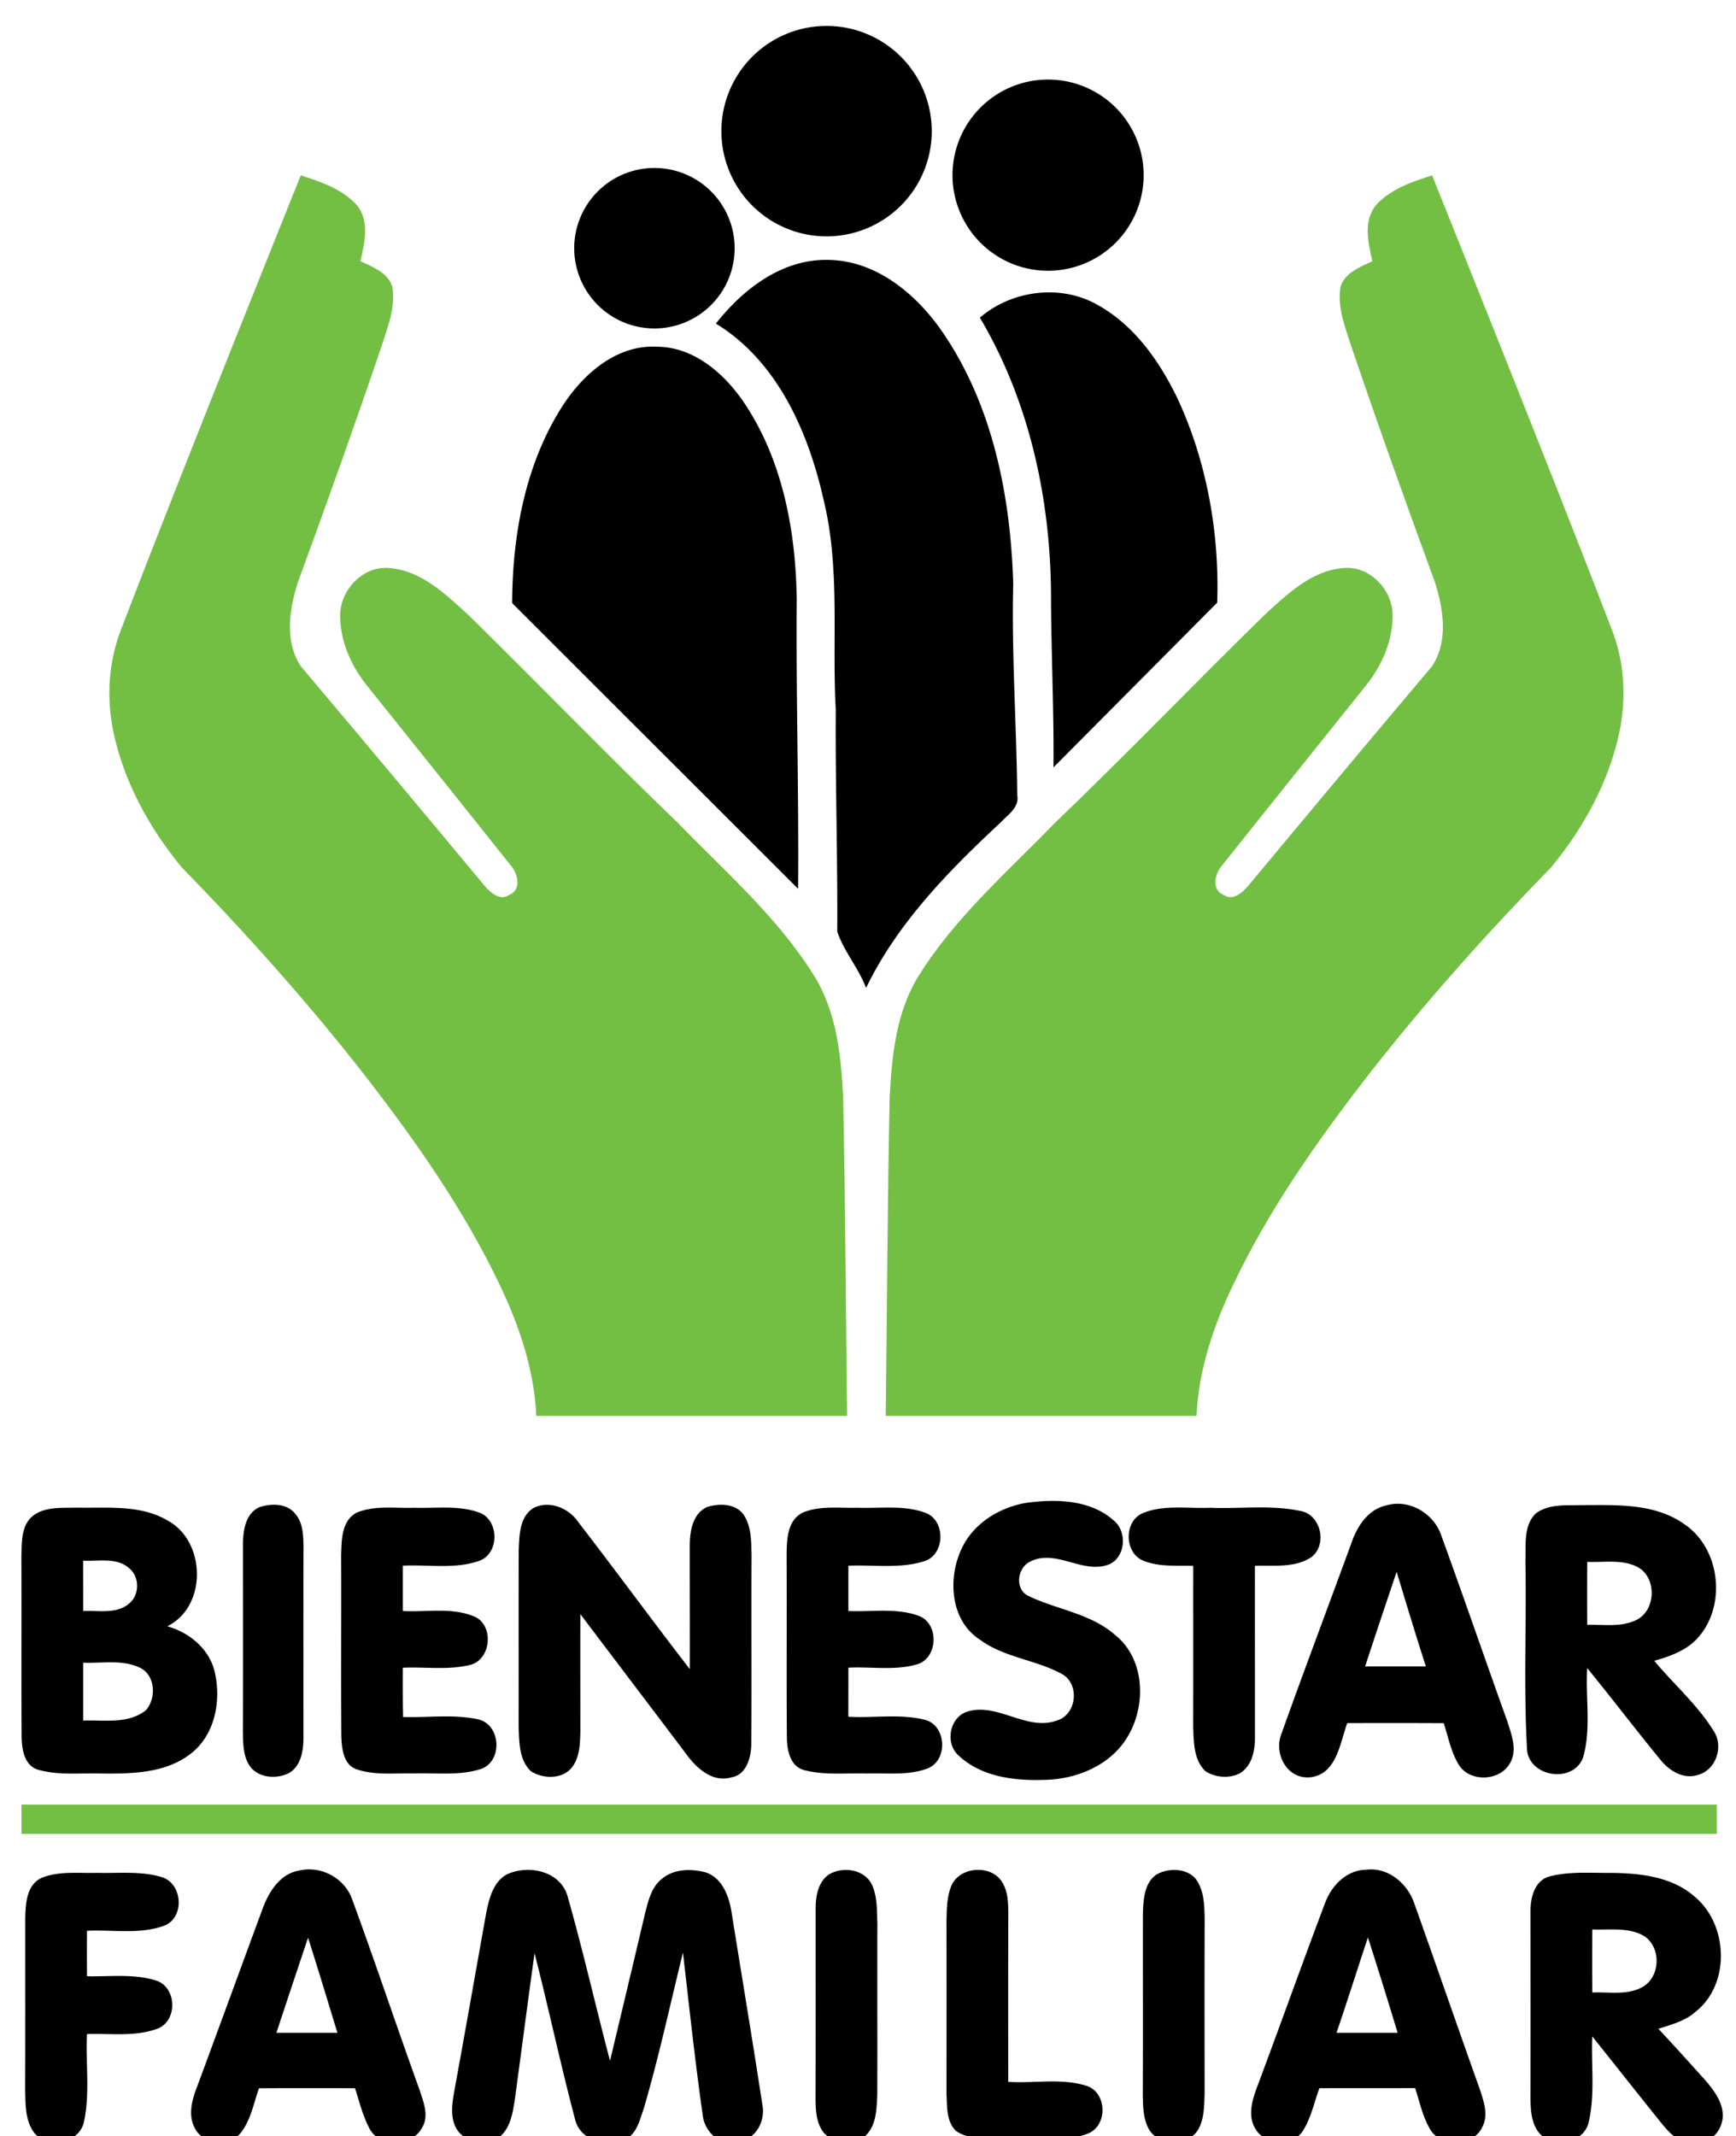 <?xml version="1.0" encoding="UTF-8" standalone="no"?>
<!-- Created with Inkscape (http://www.inkscape.org/) -->

<svg
   width="100"
   height="123"
   viewBox="0 0 100 123"
   version="1.1"
   id="svg5"
   inkscape:version="1.1 (c68e22c387, 2021-05-23)"
   sodipodi:docname="Bienestar familiar Colombia logo.svg"
   xmlns:inkscape="http://www.inkscape.org/namespaces/inkscape"
   xmlns:sodipodi="http://sodipodi.sourceforge.net/DTD/sodipodi-0.dtd"
   xmlns="http://www.w3.org/2000/svg"
   xmlns:svg="http://www.w3.org/2000/svg"
   xmlns:rdf="http://www.w3.org/1999/02/22-rdf-syntax-ns#"
   xmlns:cc="http://creativecommons.org/ns#"
   xmlns:dc="http://purl.org/dc/elements/1.1/">
  <title
     id="title7982">Bienestar familiar Colombia logo</title>
  <sodipodi:namedview
     id="namedview7"
     pagecolor="#ffffff"
     bordercolor="#111111"
     borderopacity="1"
     inkscape:pageshadow="0"
     inkscape:pageopacity="0"
     inkscape:pagecheckerboard="1"
     inkscape:document-units="px"
     showgrid="false"
     objecttolerance="1"
     gridtolerance="1"
     guidetolerance="1"
     units="px"
     inkscape:zoom="2.0000001"
     inkscape:cx="32.249998"
     inkscape:cy="28.499998"
     inkscape:window-width="1366"
     inkscape:window-height="746"
     inkscape:window-x="-8"
     inkscape:window-y="-8"
     inkscape:window-maximized="1"
     inkscape:current-layer="layer1"
     height="123px"
     scale-x="1"
     width="99px" />
  <defs
     id="defs2" />
  <g
     inkscape:label="Capa 1"
     inkscape:groupmode="layer"
     id="layer1">
    <rect
       opacity="0"
       fill="#ffffff"
       width="11.403"
       height="5.382"
       id="rect4-0"
       x="10.328"
       y="7.497"
       style="stroke-width:0.091" />
    <g
       id="g4019"
       transform="matrix(0.829,0,0,0.829,-279.927,-255.115)">
      <polygon
         transform="matrix(0.265,0,0,0.265,244.16,305.928)"
         style="fill:#312667"
         points="109.089,23.736 109.311,23.205 "
         id="polygon3711" />
      <path
         style="fill:#312667;stroke-width:0.265"
         inkscape:connector-curvature="0"
         d="m 277.658,311.286 -1.273,-3.126 c 0.014,0.072 0.036,0.148 0.073,0.229 z"
         id="path3713" />
      <polygon
         transform="matrix(0.265,0,0,0.265,244.16,305.928)"
         style="fill:#312667"
         points="216.162,24.847 216.176,24.847 216.374,24.365 "
         id="polygon3717" />
      <path
         style="fill:#312667;stroke-width:0.265"
         inkscape:connector-curvature="0"
         d="m 305.589,311.659 -1.164,-2.857 c 0.015,0.066 0.035,0.137 0.065,0.209 z"
         id="path3719" />
      <polygon
         transform="matrix(0.265,0,0,0.265,244.16,305.928)"
         style="fill:#312667"
         points="264.317,24.847 264.324,24.847 264.514,24.365 "
         id="polygon3723" />
      <path
         style="fill:#312667;stroke-width:0.265"
         inkscape:connector-curvature="0"
         d="m 318.328,311.659 -1.163,-2.857 c 0.011,0.066 0.033,0.137 0.064,0.209 z"
         id="path3725" />
      <path
         style="fill:#312667;stroke-width:0.265"
         inkscape:connector-curvature="0"
         d="m 279.978,323.13 c -0.022,0.014 -0.005,0.006 0,0 z"
         id="path3749" />
    </g>
    <g
       id="g7373-8"
       transform="matrix(0.29,0,0,0.29,29.473,-335.31)">
      <g
         id="#231f20ff-1-1-2"
         transform="translate(-121.363,1149.137)">
        <path
           id="path8-5-0-7"
           style="stroke-width:1.333"
           d="m 245.223,16.34 a 27.857,27.857 0 0 0 -27.857,27.857 27.857,27.857 0 0 0 27.857,27.855 27.857,27.857 0 0 0 27.857,-27.855 27.857,27.857 0 0 0 -27.857,-27.857 z m 58.662,14.195 a 25.312,25.312 0 0 0 -25.312,25.312 25.312,25.312 0 0 0 25.312,25.312 25.312,25.312 0 0 0 25.312,-25.312 25.312,25.312 0 0 0 -25.312,-25.312 z M 199.633,53.945 a 21.245,21.245 0 0 0 -21.246,21.244 21.245,21.245 0 0 0 21.246,21.244 21.245,21.245 0 0 0 21.244,-21.244 21.245,21.245 0 0 0 -21.244,-21.244 z m 45.66,24.334 c -12.027,-0.12 -22.28,7.827 -29.387,16.867 16.36,9.987 24.534,28.801 28.561,46.801 4.413,18.173 2.161,36.932 3.188,55.398 -0.12,19.587 0.505,39.175 0.398,58.762 1.72,5.24 5.667,9.665 7.627,14.932 8.307,-17.173 21.841,-30.973 35.654,-43.826 1.92,-2.067 4.987,-3.933 4.387,-7.213 -0.187,-18.667 -1.52,-37.333 -1.066,-56 -0.693,-23.24 -5.428,-47.292 -18.814,-66.732 -6.96,-10.08 -17.707,-19.002 -30.547,-18.988 z m 59.625,8.613 c -6.874,-0.19 -13.85,2.173 -19.092,6.682 13.253,22.36 18.853,48.585 18.84,74.412 0.067,14.893 0.788,29.774 0.654,44.654 l 43.359,-43.613 c 0.613,-18.32 -2.692,-37.107 -10.412,-53.84 -4.787,-10 -11.56,-19.694 -21.48,-25.107 -3.655,-2.04 -7.744,-3.073 -11.869,-3.188 z M 198.143,101.268 c -9.321,0.441 -17.16,7.282 -22.223,14.732 -10.373,15.56 -13.893,34.706 -13.973,53.146 l 75.732,75.641 c 0.213,-25.613 -0.559,-51.214 -0.359,-76.814 -0.28,-17.88 -3.694,-36.413 -13.707,-51.533 -5.267,-7.947 -13.533,-15.252 -23.586,-15.172 -0.634,-0.029 -1.263,-0.029 -1.885,0 z m 107.395,305.582 c -2.584,-0.026 -5.167,0.195 -7.617,0.537 -6.467,1.16 -12.721,4.773 -16.107,10.533 -4.653,7.987 -4.346,20.347 4.107,25.721 6.413,4.707 14.707,5.24 21.561,9 4.827,2.547 4.065,10.653 -1.135,12.307 -8,2.987 -15.585,-4.627 -23.559,-2.4 -5.027,1.32 -6.386,8.547 -2.453,11.84 5.933,5.493 14.547,6.574 22.307,6.32 8.667,-0.067 17.905,-3.828 22.398,-11.588 4.907,-8.267 4.494,-20.505 -3.426,-26.799 -6.507,-5.72 -15.426,-6.681 -22.973,-10.334 -3.64,-1.787 -2.935,-7.4 0.479,-9.066 6.813,-3.467 13.867,3.347 20.773,0.787 4.56,-1.813 5.054,-8.788 1.32,-11.734 -4.299,-3.813 -9.991,-5.067 -15.676,-5.123 z m 91.32,0.762 c -1.143,-0.038 -2.301,0.101 -3.443,0.441 -4.693,1.04 -7.587,5.361 -9.08,9.641 -6.16,16.867 -12.521,33.679 -18.561,50.586 -2.267,5.36 1.333,12.374 7.613,11.734 6.947,-0.84 7.786,-9.027 9.732,-14.334 8.52,-0.027 17.027,-0.026 25.547,0.014 1.213,3.68 1.935,7.613 3.975,10.973 2.987,4.92 11.439,4.374 13.812,-0.826 1.653,-3.387 0.159,-7.119 -0.867,-10.439 -5.907,-16.427 -11.574,-32.961 -17.547,-49.361 -1.593,-4.788 -6.23,-8.265 -11.182,-8.428 z m -298.068,0.252 c -1.297,0.008 -2.602,0.253 -3.762,0.643 -3.84,1.707 -4.373,6.455 -4.373,10.148 0,16.44 0.04,32.866 -0.014,49.293 0.067,3.333 0.012,7.145 2.398,9.799 2.493,2.56 6.788,2.681 9.842,1.135 3.24,-1.933 3.812,-6.095 3.799,-9.521 -0.013,-16.893 -0.04,-33.786 0.014,-50.666 -0.067,-2.92 -0.186,-6.173 -2.213,-8.467 -1.392,-1.733 -3.53,-2.377 -5.691,-2.363 z m 118.617,0.006 c -1.288,-0.006 -2.587,0.215 -3.752,0.57 -3.907,1.68 -4.655,6.455 -4.668,10.215 -0.013,10.92 0.04,21.826 0.014,32.732 -9.96,-12.88 -19.559,-26.013 -29.506,-38.893 -2.533,-3.773 -7.761,-5.947 -11.975,-3.721 -3.72,2.427 -3.64,7.332 -3.84,11.266 -0.027,15.56 -3.4e-4,31.133 -0.014,46.693 0.173,4.013 0.095,8.734 3.281,11.707 3.16,1.987 8.026,2.161 10.652,-0.812 2.227,-2.64 2.334,-6.308 2.414,-9.588 0,-10.413 -0.04,-20.827 0,-31.227 9.227,12.24 18.519,24.428 27.746,36.668 2.747,3.84 7.026,8.052 12.213,6.572 4.24,-0.707 5.334,-5.627 5.32,-9.24 0.12,-16.52 -0.027,-33.038 0.066,-49.545 -0.107,-3.733 0.014,-7.867 -2.293,-11.027 -1.4,-1.717 -3.513,-2.361 -5.66,-2.371 z m 231.314,0.078 c -1.166,0.004 -2.323,0.014 -3.467,0.014 -4.12,0.12 -8.788,-0.414 -12.268,2.266 -3.227,3.253 -2.52,8.294 -2.68,12.48 0.32,16.44 -0.493,32.946 0.4,49.359 -0.04,7.8 12.134,9.893 14.854,2.76 2.24,-7.667 0.612,-15.84 1.119,-23.707 6.52,7.96 12.748,16.175 19.281,24.135 2.293,2.92 6.053,5.359 9.906,4.172 4.853,-1.187 7.013,-7.452 4.359,-11.572 -4.28,-6.973 -10.574,-12.413 -15.787,-18.666 4.307,-1.24 8.787,-2.828 11.773,-6.361 7.413,-8.56 5.64,-23.572 -3.906,-29.879 -6.872,-4.853 -15.427,-5.031 -23.586,-5 z m -90.035,0.637 c -3.995,0.043 -8.005,0.249 -11.979,0.082 -5.947,0.253 -12.266,-0.906 -17.906,1.494 -4.947,2.253 -4.695,10.719 0.479,12.572 4.133,1.64 8.708,1.187 13.055,1.307 -0.013,14.227 0.013,28.441 -0.014,42.668 0.147,4.027 0.106,8.732 3.279,11.732 2.707,1.693 6.414,1.988 9.24,0.428 3.16,-2.053 3.867,-6.094 3.84,-9.574 0,-15.093 -0.027,-30.186 -0.014,-45.266 5.027,-0.173 10.668,0.654 15.055,-2.373 4.227,-3.36 2.36,-11.374 -3.146,-12.174 -3.913,-0.82 -7.894,-0.94 -11.889,-0.896 z m -96.15,0.033 c -3.055,-0.043 -6.142,0.157 -9.162,0.037 -4.76,0.147 -9.787,-0.6 -14.32,1.227 -4.333,2.027 -4.372,7.372 -4.412,11.479 0.08,16.04 -0.054,32.081 0.066,48.121 0.053,3.253 0.785,7.506 4.412,8.586 5.48,1.493 11.268,0.774 16.881,0.947 5.333,-0.173 10.934,0.601 16.027,-1.359 5.373,-2.173 4.986,-11.241 -0.654,-12.828 -6.64,-1.693 -13.613,-0.453 -20.387,-0.84 C 251,459.653 251,455.32 251,451 c 5.96,-0.307 12.107,0.801 17.92,-0.812 5.907,-1.44 6.267,-11.028 0.561,-12.961 C 263.574,435.107 257.133,436.28 251,436 v -11.986 c 6.64,-0.307 13.533,0.853 19.986,-1.174 5.627,-1.573 5.866,-10.747 0.52,-12.801 -2.893,-1.093 -5.916,-1.379 -8.971,-1.422 z m -117.922,0.002 c -2.85,-0.037 -5.727,0.14 -8.547,0.047 -5.107,0.173 -10.52,-0.72 -15.373,1.32 -4,2.227 -3.906,7.307 -4.039,11.307 0.067,16.013 -0.067,32.028 0.053,48.041 0.147,3.107 0.532,7.307 3.959,8.533 4.92,1.733 10.255,0.986 15.361,1.133 5.907,-0.2 12.067,0.68 17.773,-1.227 5.76,-2.12 5.119,-11.867 -0.947,-13.107 -6.48,-1.4 -13.214,-0.4 -19.787,-0.613 -0.093,-4.347 -0.093,-8.692 -0.066,-13.039 5.84,-0.267 11.8,0.654 17.533,-0.68 5.907,-1.173 6.801,-10.694 1.268,-12.934 C 145.867,434.974 139.24,436.333 133,436 v -12 c 6.733,-0.347 13.799,1 20.279,-1.307 5.44,-1.973 5.254,-11.093 -0.279,-12.84 -2.713,-0.947 -5.537,-1.198 -8.387,-1.234 z m -97.92,0.008 c -3.947,0.133 -8.48,-0.374 -11.773,2.266 -3.027,2.533 -2.801,6.855 -2.947,10.441 0.08,16.04 -0.054,32.093 0.066,48.146 0.067,3.227 0.76,7.507 4.4,8.547 5.48,1.56 11.268,0.8 16.895,1 7.933,0.067 16.652,-0.08 23.266,-5.08 6.773,-5.04 8.44,-14.52 6.453,-22.32 -1.6,-5.853 -6.746,-9.988 -12.439,-11.588 10.64,-5.24 10.254,-22.493 0.107,-27.986 -7.24,-4.293 -15.987,-3.252 -24.027,-3.426 z m 6.451,13.988 c 2.725,-0.025 5.413,0.233 7.496,2.158 2.653,2.293 2.639,6.893 -0.041,9.16 -3.347,2.987 -8.186,1.84 -12.266,2.08 0,-4.453 -3.37e-4,-8.908 -0.014,-13.348 1.54,0.08 3.189,-0.036 4.824,-0.051 z m 400.143,0.326 c 2.21,0.038 4.386,0.293 6.406,1.246 5.467,2.56 5.347,11.545 0.014,14.172 -4.027,2 -8.707,1.16 -13.027,1.307 -0.027,-5.56 -0.027,-11.12 0,-16.68 2.153,0.093 4.397,-0.083 6.607,-0.045 z m -57.088,2.672 c 2.533,8.36 5.068,16.733 7.734,25.053 h -16.08 c 2.733,-8.373 5.532,-16.706 8.346,-25.053 z M 56.023,449.586 c 2.567,0.03 5.09,0.32 7.43,1.467 4.053,2 4.268,8.081 1.508,11.201 -4.667,3.76 -11.08,2.533 -16.627,2.746 v -15.32 c 2.513,0.107 5.123,-0.124 7.689,-0.094 z m 333.195,54.826 c -0.363,0.007 -0.73,0.035 -1.1,0.082 -5.24,0.08 -9.24,4.279 -10.92,8.945 -6.093,16.093 -11.853,32.307 -17.893,48.414 -1.32,3.52 -2.654,7.761 -0.494,11.254 2.507,4.293 9.454,4.906 12.4,0.76 2.307,-3.48 3.107,-7.68 4.533,-11.533 8.453,-0.013 16.895,0.013 25.361,-0.027 1.227,3.76 2.012,7.747 4.119,11.16 3.107,4.747 11.533,4.253 13.773,-1.08 1.507,-3.053 0.28,-6.507 -0.68,-9.533 -5.853,-16.373 -11.519,-32.826 -17.359,-49.199 -1.613,-5.062 -6.296,-9.352 -11.742,-9.242 z m -280.521,0.002 c -1.102,-0.05 -2.216,0.054 -3.311,0.332 -4.933,0.88 -7.813,5.547 -9.453,9.867 -5.893,15.947 -11.707,31.934 -17.627,47.867 -1.227,3.253 -2.159,7.079 -0.439,10.346 2.133,4.453 9.16,5.24 12.213,1.32 2.667,-3.387 3.4,-7.814 4.826,-11.787 8.48,-0.067 16.948,-0.025 25.428,-0.025 1.16,3.6 2.053,7.333 3.84,10.693 2.707,5.147 11.226,4.825 13.906,-0.201 1.973,-3.227 0.333,-6.959 -0.707,-10.199 -6.04,-16.707 -11.653,-33.574 -17.773,-50.24 -1.603,-4.626 -6.129,-7.756 -10.902,-7.973 z m 57.621,0.119 c -2.037,-0.029 -4.086,0.39 -5.865,1.24 -3.56,2.04 -4.599,6.374 -5.359,10.094 -2.8,15.6 -5.533,31.226 -8.387,46.812 -0.587,3.373 -1.307,7.106 0.453,10.293 2.12,3.747 7.439,4.548 11.053,2.588 3.213,-2.32 3.881,-6.52 4.441,-10.16 1.747,-12.947 3.44,-25.894 5.227,-38.814 3.747,14.64 6.879,29.441 10.746,44.041 1.453,6.027 9.361,7.626 14.174,4.76 2.36,-1.8 3.013,-4.907 3.973,-7.547 4.013,-13.667 7.001,-27.587 10.414,-41.4 1.667,14.36 3.198,28.76 5.238,43.08 0.493,4.28 4.441,8.186 8.961,7.066 4.827,-0.333 7.733,-5.333 6.84,-9.826 -2.587,-16.947 -5.426,-33.879 -8.133,-50.812 -0.64,-4.28 -2.413,-9.266 -6.906,-10.76 -3.827,-1.013 -8.347,-0.96 -11.533,1.68 -2.8,2.173 -3.64,5.813 -4.48,9.066 -3.067,13.053 -6.187,26.106 -9.307,39.146 -3.827,-14.533 -7.148,-29.213 -11.268,-43.666 -1.375,-4.583 -5.8,-6.817 -10.281,-6.881 z m 119.527,0.006 c -3.135,-0.164 -6.419,1.322 -7.619,4.314 -1.227,3.107 -1.174,6.519 -1.254,9.812 0.053,15.107 0.014,30.2 0.014,45.307 0.187,3.307 -0.067,7.32 2.613,9.76 4.867,3.08 10.96,1.6 16.4,1.934 6.107,-0.36 12.56,1.013 18.387,-1.307 5.307,-1.987 5.187,-10.733 -0.16,-12.6 -6.72,-2.187 -13.946,-0.652 -20.893,-1.105 0,-14.88 -0.028,-29.775 0.025,-44.668 -0.04,-2.72 -0.08,-5.6 -1.52,-8 -1.208,-2.193 -3.556,-3.319 -5.994,-3.447 z m -35.424,0.008 c -1.629,-0.013 -3.264,0.402 -4.609,1.227 -2.813,1.96 -3.465,5.64 -3.479,8.854 -0.013,16.867 0.026,33.747 -0.027,50.627 0.027,3.027 0.186,6.333 2.146,8.826 2.587,3.04 7.574,3.294 10.787,1.107 3.213,-2.733 3.227,-7.295 3.414,-11.148 0.053,-15.12 -0.028,-30.253 0.025,-45.373 -0.147,-3.493 0.04,-7.199 -1.547,-10.412 -1.3,-2.475 -3.996,-3.685 -6.711,-3.707 z m 86.709,0.01 c -1.646,0.029 -3.296,0.471 -4.611,1.256 -3.187,2.28 -3.386,6.628 -3.52,10.201 -0.027,15.96 0.039,31.919 -0.027,47.893 0.053,3.187 0.054,6.6 1.721,9.453 2.8,4.48 10.534,4.4 13.094,-0.32 1.453,-2.747 1.425,-5.973 1.559,-8.986 -0.013,-15.573 -0.04,-31.134 0.014,-46.707 -0.08,-3.093 -0.106,-6.333 -1.572,-9.133 -1.175,-2.6 -3.912,-3.704 -6.656,-3.656 z m 109.855,0.73 c -3.499,-0.017 -6.995,0.106 -10.387,1.006 -4.067,1.2 -5.039,5.987 -4.945,9.693 0.013,16.427 0.027,32.866 0,49.293 0.04,3.293 0.32,7.04 2.84,9.48 3.867,3.493 11.332,1.986 12.572,-3.414 1.733,-7.44 0.614,-15.172 0.947,-22.732 6.213,7.773 12.374,15.599 18.627,23.359 2.053,2.44 4.652,5.16 8.119,5.066 3.347,0.24 6.507,-2.106 7.467,-5.266 1.36,-4.227 -1.453,-8.253 -4.066,-11.307 -4.173,-4.64 -8.36,-9.294 -12.627,-13.854 3.427,-1.12 7.094,-2.053 9.867,-4.533 9.28,-7.347 8.626,-23.159 -0.32,-30.506 -5.947,-5.213 -14.226,-6.134 -21.812,-6.24 -2.08,0.025 -4.182,-0.036 -6.281,-0.047 z m -388.381,0.018 c -2.205,0.011 -4.412,0.076 -6.592,0.016 -4.88,0.147 -10.028,-0.546 -14.668,1.32 -4.013,1.84 -4.266,6.853 -4.346,10.68 -0.013,15.107 0.026,30.226 -0.027,45.346 0.093,3.867 -0.04,8.16 2.373,11.453 3.507,4.32 11.773,2.92 13.16,-2.68 1.707,-7.667 0.455,-15.653 0.828,-23.439 6.2,-0.213 12.706,0.773 18.652,-1.414 5.44,-2.04 5.187,-11.04 -0.359,-12.76 -5.893,-1.853 -12.188,-0.986 -18.268,-1.133 -0.04,-4.027 -0.04,-8.026 0,-12.039 6.827,-0.333 14,1.053 20.547,-1.387 5.28,-2.133 4.814,-10.801 -0.453,-12.721 -3.508,-1.125 -7.173,-1.26 -10.848,-1.242 z m 394.727,14.998 c 2.984,0.009 5.949,0.255 8.549,1.83 4.267,2.96 4.199,10.12 -0.027,13.08 -4.093,2.68 -9.24,1.587 -13.84,1.787 -0.027,-5.56 -0.027,-11.133 0,-16.693 1.73,0.07 3.528,-0.009 5.318,-0.004 z m -64.732,2.123 c 2.693,8.387 5.307,16.8 7.867,25.24 h -16.188 c 2.867,-8.387 5.52,-16.84 8.32,-25.24 z m -280.707,0.068 c 2.693,8.36 5.2,16.785 7.787,25.172 H 99.52 c 2.747,-8.4 5.573,-16.785 8.373,-25.172 z"
           transform="scale(0.75)" />
      </g>
      <g
         id="#72bf44ff-2-2-9"
         transform="translate(-121.363,1149.137)">
        <path
           id="path49-4-8-5"
           style="fill:#72bf44;fill-opacity:1;stroke-width:1.333"
           d="m 105.961,55.906 c 0,0 -32.081,79.68 -47.414,119.787 -3.48,8.587 -4.093,18.16 -2.279,27.213 2.733,13.333 9.492,25.679 18.105,36.133 17.147,17.573 33.548,35.908 48.654,55.268 13.4,17.293 26.08,35.333 35.533,55.133 5.253,10.947 9.238,22.681 9.785,34.895 h 82.309 c -0.347,-28.12 -0.441,-56.241 -1.041,-84.361 -0.573,-11.12 -1.747,-22.826 -7.867,-32.439 -9.6,-15.32 -23.373,-27.266 -35.84,-40.133 -18.813,-18.053 -36.906,-36.827 -55.52,-55.08 -6,-5.467 -12.494,-11.84 -21.041,-12.467 -6.747,-0.587 -12.693,5.52 -12.92,12.094 -0.187,6.667 2.561,13.185 6.574,18.412 12.84,16.04 25.719,32.066 38.506,48.146 2.013,2.187 3.04,6.654 -0.453,7.961 -2.373,1.573 -4.88,-0.706 -6.373,-2.439 -16.173,-19.427 -32.373,-38.841 -48.693,-58.135 -4.387,-6.587 -3.052,-15.107 -0.799,-22.227 7.56,-20.627 14.972,-41.319 22.039,-62.119 1.64,-5.187 3.907,-10.561 3,-16.107 -1.16,-3.8 -5.226,-5.266 -8.453,-6.826 1.12,-4.947 2.587,-11.001 -1.279,-15.188 -3.867,-4 -9.347,-5.88 -14.533,-7.52 z m 299.625,0 c -5.187,1.64 -10.667,3.52 -14.533,7.52 -3.867,4.187 -2.399,10.241 -1.279,15.188 -3.227,1.56 -7.293,3.026 -8.453,6.826 -0.907,5.547 1.36,10.921 3,16.107 7.067,20.8 14.479,41.492 22.039,62.119 2.253,7.12 3.588,15.64 -0.799,22.227 -16.32,19.293 -32.52,38.708 -48.693,58.135 -1.493,1.733 -4,4.013 -6.373,2.439 -3.493,-1.307 -2.468,-5.774 -0.455,-7.961 12.787,-16.08 25.668,-32.106 38.508,-48.146 4.013,-5.227 6.759,-11.745 6.572,-18.412 -0.227,-6.573 -6.173,-12.68 -12.92,-12.094 -8.547,0.627 -15.039,7 -21.039,12.467 -18.613,18.253 -36.706,37.027 -55.52,55.08 -12.467,12.867 -26.24,24.813 -35.84,40.133 -6.12,9.613 -7.294,21.319 -7.867,32.439 -0.6,28.12 -0.694,56.241 -1.041,84.361 h 82.307 c 0.547,-12.213 4.534,-23.948 9.787,-34.895 9.453,-19.8 22.133,-37.839 35.533,-55.133 15.107,-19.36 31.508,-37.694 48.654,-55.268 8.613,-10.453 15.372,-22.799 18.105,-36.133 C 457.093,193.853 456.48,184.28 453,175.693 437.667,135.587 405.586,55.906 405.586,55.906 Z M 32,487.268 V 495 h 449 v -7.732 z"
           transform="scale(0.75)" />
      </g>
    </g>
  </g>
</svg>
